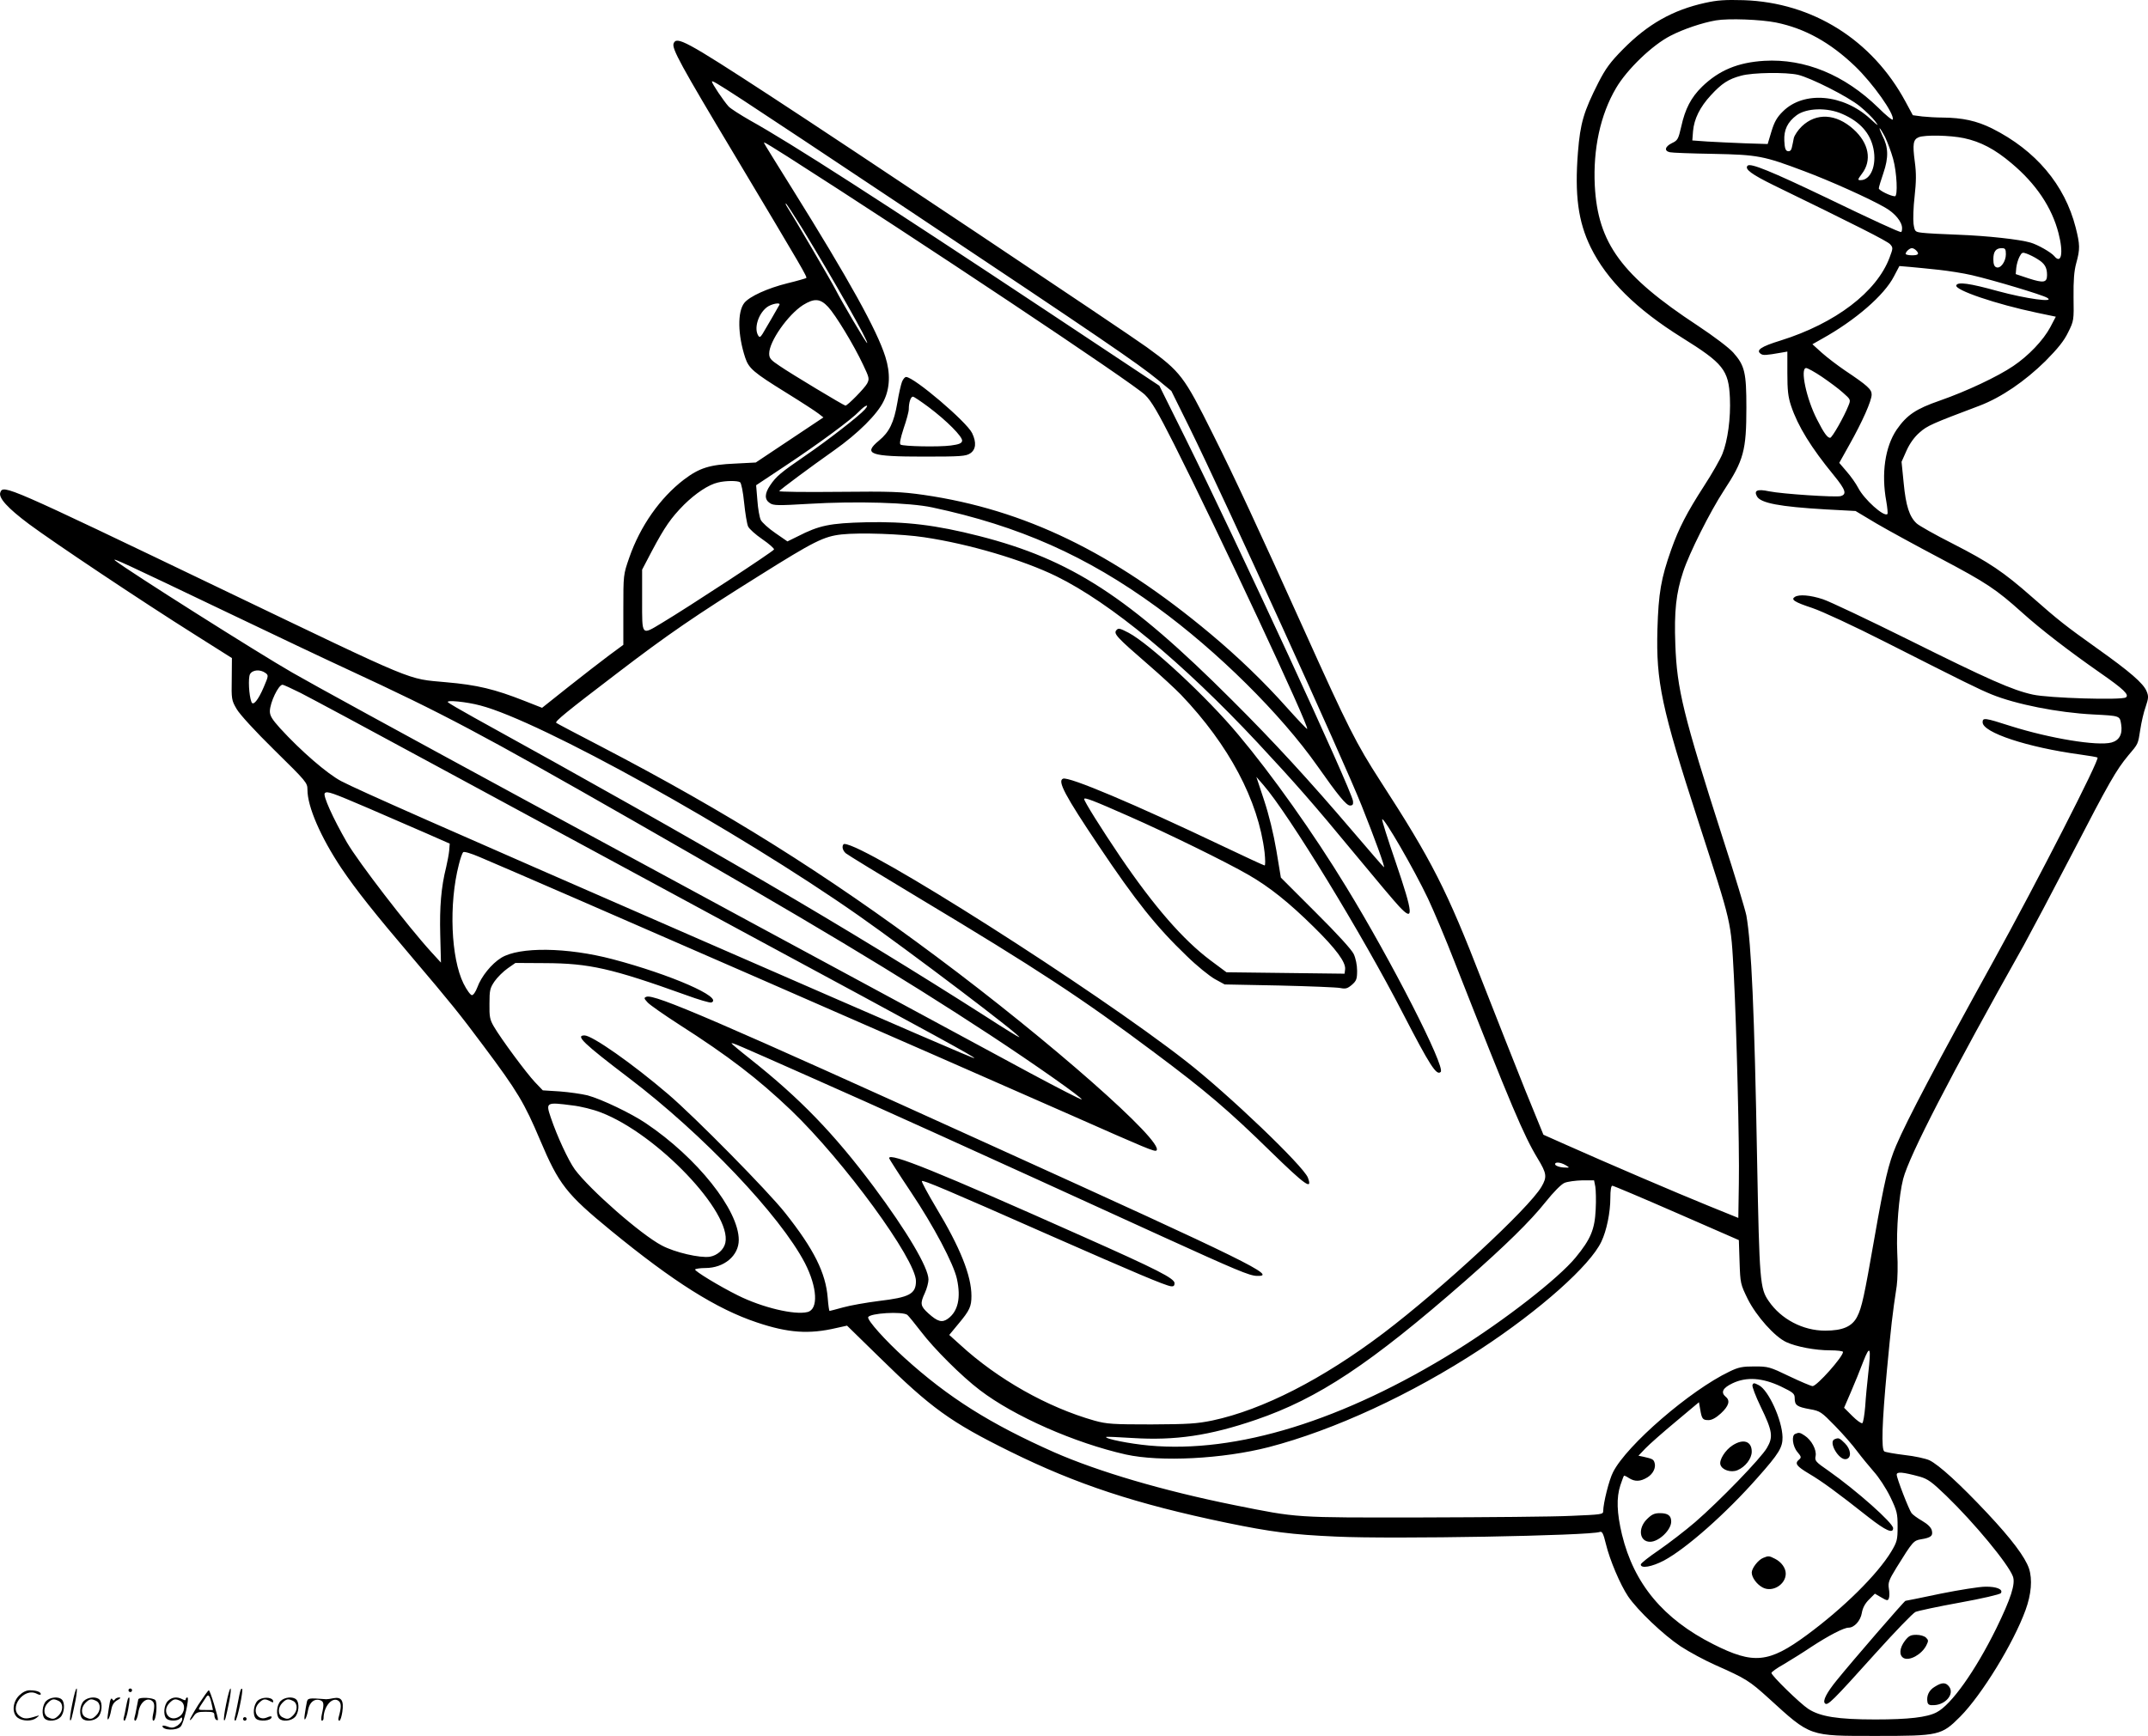 <svg version="1.0" xmlns="http://www.w3.org/2000/svg"
  viewBox="0 0 1200.193 970.191"
 preserveAspectRatio="xMidYMid meet">
<g transform="translate(-0.217,971.69) scale(0.1,-0.1)"
fill="#000000" stroke="none">
<path d="M9530 9701 c-181 -40 -320 -118 -460 -260 -70 -71 -96 -106 -137
-186 -82 -162 -101 -226 -114 -388 -19 -239 1 -389 71 -532 90 -183 255 -346
510 -505 231 -144 261 -181 268 -337 5 -112 -12 -239 -42 -313 -12 -30 -58
-111 -103 -180 -96 -149 -140 -234 -183 -355 -57 -161 -71 -243 -77 -445 -8
-293 22 -437 229 -1075 189 -585 181 -546 198 -860 15 -289 32 -954 28 -1162
l-3 -193 -170 69 c-168 68 -567 239 -800 343 l-119 53 -102 250 c-55 138 -163
410 -239 605 -199 514 -282 677 -569 1120 -136 211 -180 297 -429 850 -252
559 -388 852 -508 1091 -162 325 -179 347 -370 486 -116 84 -1679 1128 -2109
1408 -466 304 -518 331 -534 289 -11 -28 39 -120 341 -624 383 -641 406 -680
400 -687 -3 -2 -50 -16 -104 -29 -113 -28 -213 -74 -242 -110 -39 -49 -37
-179 5 -306 20 -60 45 -82 231 -197 84 -52 164 -104 179 -116 l27 -21 -189
-126 -189 -126 -115 -6 c-143 -6 -200 -24 -287 -90 -133 -102 -244 -260 -305
-436 -33 -95 -33 -95 -33 -291 l0 -196 -80 -59 c-43 -32 -146 -112 -227 -176
l-147 -117 -99 39 c-165 65 -263 89 -438 104 -222 21 -144 -12 -1244 516
-1216 584 -1229 589 -1246 545 -12 -30 41 -88 160 -177 136 -101 626 -429 933
-622 l201 -127 -1 -117 c-2 -112 -1 -119 27 -167 17 -30 103 -124 212 -231
179 -176 184 -182 184 -221 0 -95 74 -265 190 -439 84 -124 184 -250 400 -504
207 -244 260 -309 394 -489 190 -254 228 -318 316 -526 105 -248 146 -301 396
-506 349 -286 590 -438 815 -513 175 -59 292 -67 445 -31 l59 13 180 -176
c290 -285 398 -363 730 -527 373 -184 702 -293 1212 -399 248 -51 362 -66 612
-77 314 -15 1418 5 1472 26 13 5 20 -9 34 -67 22 -91 80 -227 124 -293 53 -78
197 -215 293 -279 49 -32 136 -79 195 -105 171 -76 190 -88 297 -185 237 -216
223 -211 601 -211 353 0 365 3 470 108 120 121 298 411 365 596 32 88 39 171
19 232 -22 64 -97 164 -232 308 -153 163 -271 271 -325 297 -20 9 -82 23 -138
29 -57 7 -107 16 -113 20 -18 10 -13 162 14 451 24 252 30 310 55 474 5 36 7
119 3 185 -6 129 9 320 33 413 34 131 266 580 674 1306 39 71 161 301 270 511
207 400 246 468 314 550 56 66 54 61 67 145 6 40 19 97 30 127 16 48 17 59 5
87 -18 44 -93 109 -276 239 -178 127 -215 156 -365 288 -159 140 -238 193
-441 297 -99 50 -191 102 -203 114 -40 37 -60 98 -72 224 l-12 120 28 63 c18
40 44 76 73 101 43 38 68 49 336 150 120 46 251 135 367 249 70 71 104 113
127 161 32 64 32 68 30 195 -1 95 3 147 15 191 22 79 21 104 -3 199 -61 240
-224 432 -467 554 -87 43 -165 60 -278 61 -33 0 -84 3 -112 6 l-53 7 -41 76
c-186 345 -519 554 -904 567 -103 3 -148 0 -215 -15z m396 -110 c161 -33 302
-111 441 -244 100 -96 221 -267 211 -298 -2 -6 -39 24 -81 66 -189 184 -410
275 -637 262 -148 -9 -253 -53 -348 -145 -61 -60 -94 -123 -116 -223 -16 -70
-20 -77 -52 -92 -39 -19 -45 -44 -11 -51 12 -3 121 -7 242 -9 250 -5 281 -11
509 -97 142 -53 365 -153 451 -203 55 -31 95 -80 95 -115 0 -12 -2 -22 -6 -22
-12 0 -156 66 -419 193 -305 146 -422 194 -438 178 -19 -19 23 -49 147 -110
450 -219 633 -311 649 -329 17 -19 17 -22 -3 -75 -72 -192 -302 -367 -608
-463 -111 -34 -141 -55 -111 -75 13 -9 28 -8 114 7 l34 6 0 -120 c0 -96 4
-133 21 -184 38 -113 111 -232 239 -388 66 -81 74 -106 37 -116 -31 -7 -325
12 -399 27 -66 14 -86 5 -68 -28 20 -38 128 -58 383 -73 l168 -9 117 -70 c65
-38 226 -126 357 -195 259 -137 311 -172 456 -302 104 -94 264 -217 436 -337
134 -93 165 -124 144 -138 -24 -16 -431 -4 -520 16 -114 25 -247 84 -695 307
-226 112 -441 214 -478 226 -70 23 -132 28 -156 13 -24 -15 -3 -29 97 -62 56
-19 229 -99 412 -192 444 -225 517 -261 590 -291 135 -55 370 -102 566 -112
153 -8 150 -7 158 -55 9 -55 -10 -90 -54 -102 -79 -21 -344 23 -563 92 -146
47 -157 48 -157 21 0 -57 250 -140 545 -180 50 -7 93 -14 97 -17 14 -8 -336
-692 -582 -1138 -317 -574 -481 -885 -543 -1030 -43 -101 -65 -194 -122 -520
-56 -321 -70 -387 -96 -437 -28 -55 -81 -78 -179 -78 -124 0 -246 64 -315 165
-49 70 -52 110 -65 785 -15 836 -32 1211 -60 1370 -6 31 -64 224 -131 430
-222 692 -257 835 -266 1085 -7 185 4 287 44 407 34 104 150 335 227 453 111
169 126 224 126 464 0 195 -9 235 -73 307 -24 27 -107 90 -199 151 -426 280
-558 460 -575 783 -10 204 31 396 119 545 61 104 202 240 304 292 71 37 178
73 254 86 71 12 251 5 336 -12z m122 -292 c72 -17 280 -122 346 -176 32 -26
71 -64 85 -83 23 -31 20 -30 -27 13 -151 139 -372 157 -488 41 -33 -32 -48
-59 -64 -112 l-21 -70 -127 4 c-70 3 -165 7 -211 10 l-83 6 4 52 c6 68 38 134
100 201 60 65 97 90 169 109 65 18 251 20 317 5z m-4948 -770 c1050 -700 1261
-844 1373 -936 l74 -61 101 -204 c196 -398 860 -1857 962 -2113 73 -183 132
-345 125 -345 -2 0 -79 89 -172 198 -244 286 -439 499 -678 737 -576 576 -898
785 -1411 916 -243 62 -411 82 -633 77 -202 -5 -261 -17 -382 -79 l-57 -28
-68 47 c-38 26 -74 59 -81 73 -7 14 -16 64 -19 110 l-7 84 164 109 c187 124
370 259 413 305 33 35 60 43 30 9 -33 -37 -208 -173 -331 -257 -137 -94 -164
-116 -198 -167 -31 -46 -32 -79 -1 -99 20 -14 46 -14 217 -4 266 16 565 7 690
-20 484 -103 863 -271 1256 -558 338 -246 692 -597 896 -887 115 -164 162
-221 182 -221 16 0 19 6 17 25 -9 64 -641 1432 -939 2033 l-143 288 -607 403
c-953 632 -1455 955 -1680 1080 -54 31 -109 66 -120 78 -28 31 -93 128 -93
139 0 13 90 -46 1120 -732z m5196 551 c99 -43 156 -107 174 -194 19 -93 -15
-176 -72 -176 -17 0 -17 3 7 35 58 75 40 172 -47 250 -97 87 -207 93 -288 16
-21 -20 -41 -50 -45 -66 -3 -17 -8 -40 -11 -53 -3 -15 -11 -22 -22 -20 -13 2
-18 16 -20 58 -3 61 18 105 69 143 56 41 172 44 255 7z m239 -129 c13 -27 34
-82 45 -122 21 -76 27 -209 10 -209 -23 0 -90 33 -90 44 0 7 12 46 26 87 29
85 28 143 -6 208 -11 23 -18 41 -15 41 2 0 16 -22 30 -49z m440 -6 c94 -20
174 -62 267 -141 136 -114 225 -246 262 -390 29 -111 16 -177 -24 -128 -18 21
-91 63 -132 75 -61 18 -242 38 -403 44 -88 3 -179 8 -202 11 -41 5 -42 6 -49
50 -3 25 -1 94 6 153 9 83 10 128 1 195 -13 98 -9 123 22 136 35 14 176 11
252 -5z m-6573 -103 c715 -456 1937 -1270 1998 -1332 36 -35 72 -97 162 -275
245 -486 757 -1580 744 -1592 -2 -2 -53 52 -114 120 -130 146 -274 284 -427
412 -544 455 -1038 694 -1602 776 -127 18 -180 20 -477 17 -184 -2 -332 0
-330 4 6 9 168 130 307 228 133 94 242 202 277 276 35 71 38 156 9 247 -47
149 -203 430 -519 937 -175 281 -162 260 -156 260 3 0 61 -35 128 -78z m81
-399 c176 -288 377 -643 364 -643 -6 0 -143 233 -177 300 -21 42 -236 409
-268 458 -8 12 -12 22 -9 22 3 0 43 -62 90 -137z m6225 -125 c20 -20 14 -28
-23 -28 -19 0 -35 4 -35 8 0 12 22 32 35 32 6 0 16 -5 23 -12z m502 -22 c0
-41 -30 -82 -53 -73 -12 4 -17 18 -17 45 0 43 14 62 47 62 19 0 23 -5 23 -34z
m178 -28 c39 -24 52 -46 52 -88 0 -43 -19 -46 -103 -19 l-72 24 3 35 c2 19 10
47 18 62 13 25 17 26 41 17 16 -6 43 -19 61 -31z m-553 -59 c55 -6 138 -19
185 -30 124 -29 391 -109 420 -126 50 -29 -117 -6 -275 37 -159 44 -225 53
-232 32 -10 -26 222 -105 451 -153 l105 -22 -31 -59 c-39 -73 -122 -160 -207
-217 -87 -59 -261 -141 -410 -193 -133 -46 -184 -80 -241 -162 -65 -96 -87
-245 -58 -402 6 -35 9 -67 6 -70 -19 -18 -130 82 -163 146 -13 25 -42 66 -65
92 l-41 48 57 102 c72 128 124 245 124 280 0 29 -23 50 -150 135 -41 28 -99
72 -128 98 l-53 48 53 30 c187 104 349 244 403 350 l30 57 60 -5 c33 -3 105
-10 160 -16z m-6206 -207 c41 -44 143 -211 196 -324 34 -72 36 -78 22 -105
-14 -26 -109 -123 -121 -123 -8 0 -306 179 -368 222 -50 33 -58 43 -58 69 0
68 105 217 189 271 63 39 96 37 140 -10z m-272 11 c-7 -14 -79 -137 -94 -162
-12 -19 -17 -21 -24 -10 -25 40 -1 120 47 158 25 20 80 30 71 14z m5825 -402
c41 -28 94 -67 118 -89 43 -38 44 -39 30 -73 -24 -61 -91 -179 -102 -179 -15
0 -34 25 -73 102 -60 116 -96 288 -61 288 8 0 48 -22 88 -49z m-6045 -589 c7
-4 17 -54 23 -115 6 -59 16 -119 22 -132 6 -14 42 -46 80 -72 38 -26 67 -52
65 -57 -4 -11 -480 -323 -627 -411 -115 -69 -110 -75 -110 127 l0 171 55 105
c72 135 106 184 179 258 65 64 137 112 189 124 43 11 109 11 124 2z m1030
-308 c249 -37 550 -126 738 -218 303 -149 703 -480 1123 -929 214 -230 305
-333 552 -632 109 -132 216 -259 238 -282 86 -93 82 -47 -18 247 -44 128 -78
235 -75 238 10 11 176 -275 256 -443 31 -66 99 -226 149 -355 318 -809 386
-969 464 -1098 51 -84 53 -103 21 -158 -71 -121 -556 -570 -883 -818 -340
-257 -674 -428 -955 -488 -88 -18 -134 -21 -342 -22 -215 0 -248 2 -317 21
-262 74 -541 231 -752 425 l-60 54 53 64 c61 73 71 95 71 154 0 113 -62 269
-197 493 -47 79 -83 146 -80 149 7 7 140 -49 717 -304 478 -210 638 -278 675
-284 14 -2 20 3 20 17 0 27 -94 75 -512 261 -816 364 -1083 472 -1083 438 0
-3 54 -88 121 -188 128 -191 240 -403 258 -487 23 -106 6 -181 -50 -222 -33
-24 -58 -17 -110 30 -44 40 -47 54 -19 114 11 24 20 58 20 75 0 66 -120 269
-307 520 -222 297 -412 493 -691 714 -56 44 -102 83 -102 85 0 7 14 1 440
-188 365 -161 908 -407 1965 -890 413 -188 488 -220 530 -221 119 -4 -39 74
-1465 721 -1550 704 -1902 856 -1946 839 -15 -6 -14 -9 7 -32 13 -14 92 -69
174 -122 280 -179 442 -304 627 -480 296 -284 698 -834 698 -955 0 -72 -37
-91 -206 -111 -71 -9 -162 -25 -201 -36 -40 -11 -74 -20 -76 -20 -2 0 -7 33
-10 73 -11 140 -77 272 -237 474 -96 122 -504 536 -655 665 -200 171 -424 328
-467 328 -53 0 -4 -46 247 -237 415 -315 846 -769 985 -1036 69 -135 76 -258
14 -273 -72 -18 -253 25 -389 93 -103 51 -244 137 -239 145 3 4 29 8 57 8 105
0 187 69 187 157 0 167 -233 460 -519 652 -81 55 -248 135 -326 156 -33 8
-103 18 -155 22 l-95 6 -44 46 c-48 51 -188 240 -229 310 -23 39 -26 56 -25
128 0 76 3 88 29 126 16 23 49 55 73 72 l43 30 166 -1 c246 -1 371 -29 786
-178 71 -26 135 -45 143 -42 69 27 -226 156 -552 242 -255 67 -521 70 -622 8
-55 -34 -112 -105 -134 -166 -9 -24 -22 -43 -30 -43 -8 0 -29 29 -47 65 -70
142 -83 444 -26 665 8 33 19 64 24 69 5 5 43 -6 92 -27 329 -139 2636 -1147
3308 -1444 418 -185 465 -205 474 -196 46 46 -594 610 -1229 1083 -626 467
-1171 808 -1875 1175 -135 70 -247 129 -250 132 -8 8 58 62 340 277 285 218
437 322 792 544 309 194 363 221 463 232 101 11 338 3 462 -16z m-3907 -414
c267 -128 577 -275 690 -327 533 -247 733 -353 1590 -843 978 -559 1486 -864
1995 -1198 251 -165 518 -353 511 -360 -3 -2 -130 63 -283 145 -2256 1217
-3896 2107 -4128 2241 -190 109 -917 569 -988 625 -30 24 53 -15 613 -283z
m225 -344 c18 -13 18 -16 -9 -79 -31 -73 -60 -108 -69 -83 -14 36 -19 134 -8
155 14 25 57 28 86 7z m197 -112 c51 -26 387 -206 748 -402 360 -195 1130
-611 1710 -925 1140 -615 1311 -709 1306 -714 -3 -3 -344 144 -1526 660 -1492
651 -1902 832 -2011 888 -78 41 -225 168 -342 296 -45 50 -57 70 -57 95 1 49
48 148 71 148 5 0 51 -21 101 -46z m1004 -70 c335 -87 1431 -696 2112 -1173
288 -202 920 -681 899 -681 -4 0 -87 51 -184 114 -783 500 -1555 951 -2863
1673 -74 41 -139 79 -145 85 -13 14 103 3 181 -18z m-628 -573 c114 -49 263
-114 332 -144 l125 -55 -3 -39 c-2 -21 -10 -63 -17 -93 -28 -111 -37 -222 -33
-377 l4 -156 -54 59 c-133 146 -406 501 -471 612 -79 137 -136 264 -124 276
13 13 40 3 241 -83z m1141 -1662 c47 -5 119 -23 162 -40 314 -121 731 -559
694 -728 -8 -38 -45 -71 -87 -78 -55 -8 -195 24 -268 63 -118 62 -402 312
-486 425 -36 50 -99 185 -135 292 -28 83 -25 85 120 66z m5551 -334 c25 -15
25 -15 -14 -13 -22 2 -41 9 -44 16 -5 16 27 15 58 -3z m166 -120 c3 -20 5 -77
2 -128 -5 -111 -28 -166 -112 -268 -97 -118 -398 -352 -668 -520 -631 -392
-1226 -576 -1716 -531 -109 10 -249 38 -239 48 1 2 68 -1 147 -6 239 -15 430
13 690 102 348 119 639 312 1170 777 223 196 363 333 448 440 44 55 87 99 106
107 17 7 61 13 98 14 l67 0 7 -35z m454 -147 l348 -152 4 -122 c4 -120 5 -124
46 -208 48 -95 150 -210 215 -240 56 -26 162 -46 245 -46 39 0 72 -4 72 -9 0
-27 -146 -191 -170 -191 -8 0 -67 25 -130 55 -110 53 -118 55 -195 55 -67 0
-89 -4 -140 -29 -218 -104 -574 -411 -650 -562 -22 -42 -55 -174 -55 -218 0
-18 -11 -19 -177 -26 -98 -5 -473 -8 -833 -9 -724 -1 -691 -3 -1051 69 -397
80 -760 187 -1006 295 -358 159 -591 305 -838 529 -108 98 -207 209 -202 226
8 23 192 34 219 13 8 -7 42 -49 76 -93 72 -95 228 -251 330 -328 191 -146 530
-295 814 -359 194 -43 542 -25 799 41 365 95 798 295 1184 548 331 217 613
468 675 601 29 61 50 162 50 245 0 41 4 67 11 67 6 0 167 -68 359 -152z m1071
-897 c-6 -53 -14 -135 -17 -184 -4 -48 -11 -90 -16 -94 -6 -3 -31 15 -56 40
l-46 46 38 88 c21 48 52 125 69 170 38 97 45 82 28 -66z m-488 -73 c70 -34 77
-40 77 -66 0 -39 13 -48 85 -61 57 -10 64 -15 140 -93 45 -46 100 -109 124
-142 24 -32 66 -83 93 -114 28 -31 68 -92 92 -141 38 -79 41 -93 41 -166 0
-74 -3 -85 -35 -139 -77 -128 -267 -316 -472 -467 -213 -157 -298 -165 -522
-52 -280 141 -444 338 -511 613 -29 122 -32 206 -9 276 9 27 18 51 20 53 2 2
15 -4 28 -13 33 -21 64 -20 103 4 33 20 50 57 39 85 -6 16 -12 19 -60 30 l-29
6 39 41 c21 22 98 90 169 149 l130 109 7 -40 c9 -54 14 -60 47 -60 18 0 42 13
69 38 44 41 53 71 27 92 -30 25 -17 50 38 76 78 37 166 31 270 -18z m776 -504
c45 -13 67 -29 148 -107 157 -152 345 -379 372 -450 16 -41 -11 -124 -93 -292
-117 -237 -251 -426 -333 -468 -53 -28 -156 -40 -343 -40 -210 0 -308 16 -374
59 -46 30 -206 186 -206 201 0 5 30 27 68 48 37 22 108 66 157 99 95 62 179
106 206 106 32 0 67 39 74 82 5 29 18 53 40 75 l33 33 36 -21 c32 -19 37 -19
42 -5 4 9 4 34 0 55 -5 33 0 47 43 117 90 145 95 151 137 158 55 9 68 19 60
50 -4 16 -23 35 -54 53 -26 15 -52 34 -59 43 -15 20 -83 195 -83 215 0 18 33
15 129 -11z M5042 7583 c-6 -16 -18 -68 -26 -117 -19 -111 -45 -164 -102 -211
-92 -76 -52 -90 251 -90 204 0 234 2 258 18 32 21 36 61 11 113 -30 63 -325
314 -369 314 -7 0 -17 -12 -23 -27z m147 -140 c103 -77 193 -168 189 -190 -2
-14 -18 -20 -63 -26 -67 -9 -264 -5 -281 5 -7 5 -1 34 17 90 16 46 29 94 29
108 0 38 11 70 23 70 6 0 44 -26 86 -57z M6240 6195 c-17 -20 2 -40 175 -190
72 -62 155 -139 186 -171 268 -281 432 -590 467 -881 4 -40 5 -73 0 -73 -4 0
-112 50 -240 111 -485 231 -853 387 -886 374 -33 -12 11 -95 199 -375 207
-309 322 -453 492 -616 56 -55 127 -112 157 -129 l55 -30 305 -6 c168 -4 321
-10 341 -14 30 -6 40 -3 65 18 25 22 29 32 29 79 0 31 -8 70 -19 93 -12 25
-93 114 -213 233 l-194 194 -25 151 c-16 95 -42 201 -69 282 l-43 130 39 -45
c140 -160 553 -836 780 -1277 151 -292 188 -350 211 -327 28 27 -275 621 -528
1034 -182 299 -417 630 -603 851 -175 210 -494 506 -612 569 -50 26 -58 28
-69 15z m70 -1040 c216 -95 544 -256 667 -327 120 -69 228 -156 366 -292 125
-123 179 -197 175 -236 l-3 -25 -330 4 -330 4 -90 67 c-153 115 -315 301 -505
581 -104 154 -200 307 -200 320 0 12 53 -9 250 -96z M4710 4982 c0 -11 8 -26
18 -34 9 -8 197 -123 417 -255 650 -390 903 -556 1305 -857 291 -217 418 -326
652 -555 195 -190 235 -218 208 -146 -25 65 -446 468 -681 651 -513 401 -1792
1214 -1909 1214 -6 0 -10 -8 -10 -18z M9794 1976 c-3 -8 18 -63 46 -121 66
-136 71 -169 35 -230 -33 -58 -266 -298 -401 -415 -56 -48 -147 -118 -202
-156 -56 -38 -102 -74 -102 -81 0 -24 62 -13 129 22 125 67 347 263 524 464
120 135 140 169 139 226 -2 95 -78 262 -132 290 -27 14 -31 14 -36 1z M10033
1703 c-22 -8 -15 -69 12 -101 22 -26 23 -31 10 -42 -27 -22 -16 -37 56 -80 71
-42 151 -100 332 -243 96 -75 137 -93 137 -61 0 29 -204 210 -360 320 -74 51
-79 57 -73 84 6 34 -23 89 -62 114 -25 17 -32 18 -52 9z M10253 1673 c-37 -14
24 -119 64 -111 32 6 28 54 -6 88 -30 30 -36 33 -58 23z M9683 1639 c-41 -26
-76 -82 -68 -108 9 -30 59 -46 95 -31 44 18 80 65 80 104 0 58 -47 74 -107 35z
M9204 1226 c-52 -52 -41 -126 18 -126 49 0 118 66 118 113 0 33 -18 47 -63 47
-31 0 -46 -7 -73 -34z M9854 1010 c-28 -11 -64 -58 -64 -82 0 -28 29 -67 62
-84 54 -28 128 17 128 78 0 31 -24 65 -60 83 -33 17 -37 17 -66 5z M10845 810
c-104 -22 -193 -40 -196 -40 -6 0 -294 -333 -384 -444 -56 -69 -80 -115 -66
-129 15 -15 41 11 282 279 109 121 210 226 224 232 14 6 125 30 247 52 122 22
226 46 230 53 14 21 -24 37 -86 36 -34 0 -146 -18 -251 -39z M10646 547 c-31
-41 -34 -82 -7 -97 33 -17 100 20 126 70 13 26 13 30 -1 44 -9 9 -32 16 -54
16 -32 0 -43 -6 -64 -33z M10813 290 c-33 -19 -48 -52 -41 -87 3 -13 12 -18
37 -16 65 3 113 61 85 102 -19 26 -40 27 -81 1z M406 194 c-10 -47 -15 -88
-12 -91 5 -6 9 7 30 110 7 37 10 67 6 67 -4 0 -15 -39 -24 -86z M720 270 c0
-5 5 -10 10 -10 6 0 10 5 10 10 0 6 -4 10 -10 10 -5 0 -10 -4 -10 -10z M1266
194 c-10 -47 -15 -88 -12 -91 5 -6 9 7 30 110 7 37 10 67 6 67 -4 0 -15 -39
-24 -86z M1346 269 c-3 -8 -10 -41 -16 -74 -6 -33 -14 -68 -16 -77 -3 -10 -1
-18 3 -18 10 0 46 171 38 178 -2 3 -7 -1 -9 -9z M109 241 c-38 -38 -41 -101
-7 -125 29 -20 79 -20 104 0 18 14 18 15 1 10 -53 -17 -69 -17 -92 -2 -69 45
21 166 94 126 12 -6 21 -7 21 -1 0 12 -25 21 -62 21 -19 0 -39 -10 -59 -29z
M1110 189 c-28 -45 -49 -83 -47 -85 2 -3 12 7 21 21 14 21 24 25 66 25 43 0
50 -3 50 -19 0 -11 5 -23 10 -26 6 -3 10 -3 10 1 0 20 -44 164 -51 164 -4 0
-30 -37 -59 -81z m75 4 l7 -33 -42 0 c-42 0 -42 0 -28 23 8 12 21 32 29 44 15
25 22 18 34 -34z M260 210 c-22 -22 -27 -79 -8 -98 19 -19 66 -14 88 8 22 22
27 79 8 98 -19 19 -66 14 -88 -8z m71 0 c25 -14 25 -54 -1 -80 -23 -23 -33
-24 -61 -10 -25 14 -25 54 1 80 23 23 33 24 61 10z M470 210 c-22 -22 -27 -79
-8 -98 19 -19 66 -14 88 8 22 22 27 79 8 98 -19 19 -66 14 -88 -8z m71 0 c25
-14 25 -54 -1 -80 -23 -23 -33 -24 -61 -10 -25 14 -25 54 1 80 23 23 33 24 61
10z M616 204 c-3 -16 -8 -47 -11 -69 -8 -51 10 -26 19 27 5 27 15 42 34 53 18
10 22 14 10 15 -9 0 -20 -5 -24 -11 -5 -8 -9 -8 -14 1 -5 8 -10 3 -14 -16z
M717 223 c-2 -4 -7 -26 -11 -48 -4 -22 -9 -48 -12 -57 -3 -10 -1 -18 4 -18 4
0 14 28 20 62 11 58 10 81 -1 61z M775 220 c-1 -3 -5 -23 -9 -45 -4 -22 -9
-48 -12 -57 -3 -10 -1 -18 4 -18 5 0 13 20 17 45 7 53 44 87 74 68 17 -11 19
-28 8 -80 -4 -18 -3 -33 2 -33 16 0 24 99 11 115 -12 14 -87 18 -95 5z M940
210 c-22 -22 -27 -79 -8 -98 15 -15 61 -15 76 0 9 9 12 8 12 -5 0 -9 -12 -24
-26 -34 -21 -13 -32 -15 -55 -6 -16 6 -29 8 -29 3 0 -24 81 -27 102 -2 18 19
50 162 37 162 -5 0 -9 -5 -9 -10 0 -7 -6 -7 -19 0 -30 16 -59 12 -81 -10z m71
0 c29 -16 25 -65 -6 -86 -56 -37 -103 28 -55 76 23 23 33 24 61 10z M1441 211
c-23 -23 -28 -80 -9 -99 19 -19 88 -13 88 9 0 5 -11 4 -24 -2 -54 -25 -89 38
-46 81 23 23 33 24 62 9 16 -9 19 -8 16 3 -8 22 -64 22 -87 -1z M1570 210
c-22 -22 -27 -79 -8 -98 19 -19 66 -14 88 8 22 22 27 79 8 98 -19 19 -66 14
-88 -8z m71 0 c25 -14 25 -54 -1 -80 -23 -23 -33 -24 -61 -10 -25 14 -25 54 1
80 23 23 33 24 61 10z M1716 201 c-3 -14 -8 -44 -11 -66 -8 -51 10 -26 19 27
8 41 35 63 66 53 22 -7 24 -21 11 -77 -5 -22 -5 -38 0 -38 5 0 9 6 9 13 0 68
51 125 85 97 15 -13 15 -35 -1 -92 -3 -10 -1 -18 4 -18 6 0 13 23 17 50 9 63
-5 84 -49 76 -17 -4 -35 -6 -41 -6 -101 8 -104 7 -109 -19z M1360 110 c0 -5 5
-10 10 -10 6 0 10 5 10 10 0 6 -4 10 -10 10 -5 0 -10 -4 -10 -10z"/>
</g>
</svg>
